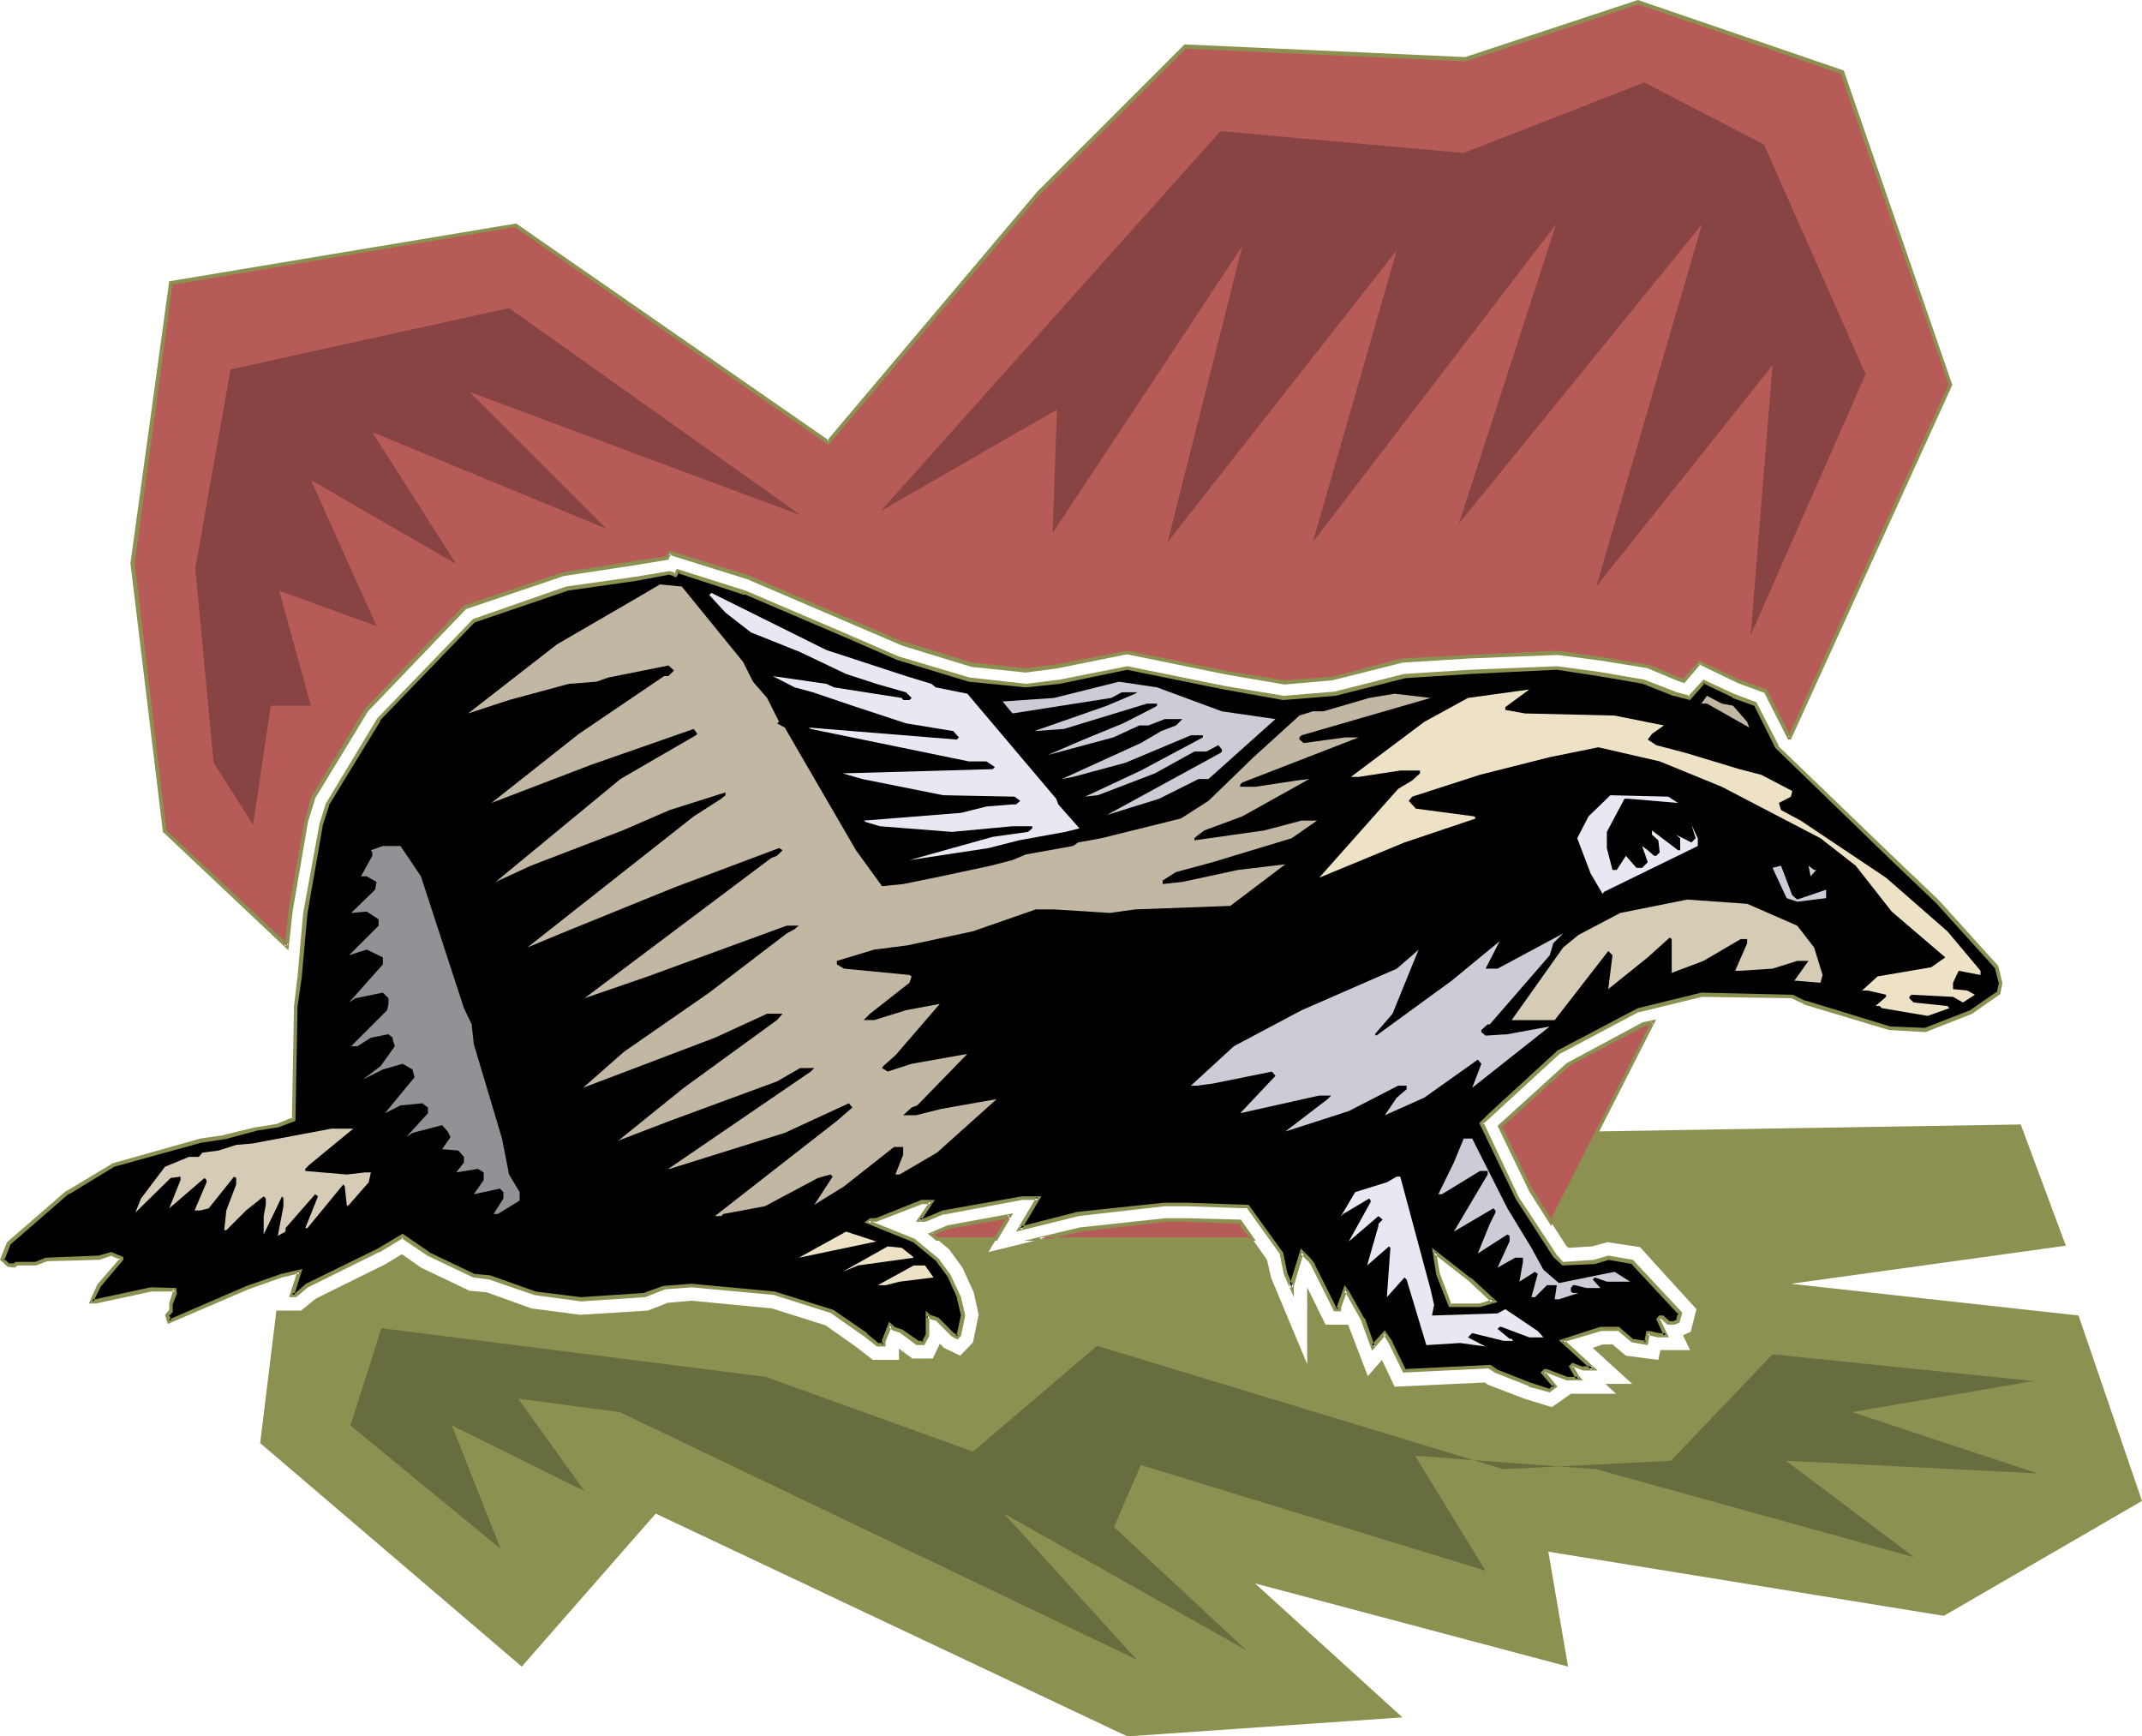 <?xml version="1.0" encoding="UTF-8" standalone="no"?>
<svg
   version="1.0"
   width="129.895mm"
   height="105.29mm"
   id="svg30"
   sodipodi:docname="Badger 2.wmf"
   xmlns:inkscape="http://www.inkscape.org/namespaces/inkscape"
   xmlns:sodipodi="http://sodipodi.sourceforge.net/DTD/sodipodi-0.dtd"
   xmlns="http://www.w3.org/2000/svg"
   xmlns:svg="http://www.w3.org/2000/svg">
  <sodipodi:namedview
     id="namedview30"
     pagecolor="#ffffff"
     bordercolor="#000000"
     borderopacity="0.25"
     inkscape:showpageshadow="2"
     inkscape:pageopacity="0.0"
     inkscape:pagecheckerboard="0"
     inkscape:deskcolor="#d1d1d1"
     inkscape:document-units="mm" />
  <defs
     id="defs1">
    <pattern
       id="WMFhbasepattern"
       patternUnits="userSpaceOnUse"
       width="6"
       height="6"
       x="0"
       y="0" />
  </defs>
  <path
     style="fill:#8c9151;fill-opacity:1;fill-rule:evenodd;stroke:none"
     d="m 63.347,300.359 -3.717,30.375 59.954,51.218 30.704,-35.061 108.11,51.056 63.024,-4.362 -33.774,-30.698 71.75,19.065 -4.525,-26.336 90.657,14.703 45.41,-26.336 -14.544,-42.493 -65.933,-7.271 63.024,-8.725 -10.342,-27.79 -118.453,1.939 6.141,13.249 8.242,12.764 0.485,0.323 5.333,-0.323 3.555,-0.969 7.434,1.131 12.928,14.218 -1.293,5.17 -1.778,0.808 1.616,3.393 h -6.787 l -0.485,2.262 -7.434,-0.969 -3.07,-2.585 h -2.262 l -2.262,0.808 9.05,8.24 h -6.141 l 2.424,2.262 h -10.342 l -4.363,3.07 -6.302,-1.939 -8.403,-3.231 -0.646,-0.485 -20.685,0.969 -2.909,-6.14 -3.232,3.716 -4.525,-11.795 h -5.171 l -4.202,-8.563 v 0.162 17.45 l -8.242,-19.712 -0.97,-4.201 -6.141,-8.725 -12.443,-0.485 h -4.686 l -19.554,2.262 -21.008,5.17 4.848,-8.24 -14.221,2.585 -3.717,1.616 4.04,3.393 3.07,4.201 2.586,5.655 1.131,5.17 -1.293,6.301 -2.909,3.07 -3.717,-1.777 -0.97,-0.969 -1.616,3.393 h -4.686 l -3.07,-2.262 v 2.585 h -5.979 l -3.717,-2.908 -7.11,-5.009 -12.282,-3.878 -18.422,-1.777 -5.494,0.485 -4.525,1.777 -15.514,0.969 -11.15,-1.454 -10.342,-3.716 -3.878,-0.323 -11.15,-5.332 -4.363,-3.07 -3.717,2.262 -15.998,7.917 -3.394,2.747 z"
     id="path1" />
  <path
     style="fill:#b75b59;fill-opacity:1;fill-rule:evenodd;stroke:none"
     d="m 228.341,283.878 h -13.574 l -1.293,-0.969 3.717,-1.616 14.221,-2.585 z M 65.771,216.827 37.653,190.491 l -7.272,-61.397 8.726,-64.305 79.022,-13.249 71.75,49.764 48.157,-57.034 33.613,-33.607 64.317,2.908 39.43,-13.087 46.864,15.995 24.886,71.737 -37.006,80.785 -5.494,-10.664 -6.141,-2.1 -9.05,-4.362 -3.394,4.039 -1.293,-0.323 -6.949,-2.747 -10.827,-1.777 -10.019,-1.454 -20.2,0.808 -15.514,0.969 -15.837,4.201 -10.989,0.808 -13.09,-2.262 -22.947,-4.686 -15.998,3.231 -7.272,0.969 -12.443,-1.293 -15.675,-4.847 -34.906,-15.026 -18.584,-5.817 -0.646,1.131 -7.595,1.293 -16.16,2.424 -22.462,7.594 -22.624,23.589 -12.282,20.196 -1.454,5.17 -3.717,20.843 z m 313.019,17.45 -23.27,45.724 -4.686,-7.109 -7.11,-14.703 15.675,-14.218 17.291,-9.209 z m -91.789,49.602 h -48.642 l 9.211,-2.1 19.554,-2.262 h 4.686 l 12.443,0.485 z"
     id="path2" />
  <path
     style="fill:#8c9151;fill-opacity:1;fill-rule:evenodd;stroke:none"
     d="m 227.856,283.717 0.485,-0.162 h -13.574 0.162 l -1.293,-0.969 v 0.646 l 3.878,-1.616 h -0.162 l 14.221,-2.424 -0.485,-0.808 -3.232,5.332 0.646,0.646 3.717,-6.301 -15.029,2.747 -4.525,1.939 1.939,1.616 h 13.898 z"
     id="path3" />
  <path
     style="fill:#8c9151;fill-opacity:1;fill-rule:evenodd;stroke:none"
     d="m 65.286,216.827 0.808,-0.323 -28.118,-26.336 0.162,0.323 -7.272,-61.558 v 0.162 l 8.726,-64.305 -0.323,0.485 78.861,-13.249 h -0.162 l 71.912,49.925 48.48,-57.357 33.613,-33.607 -0.323,0.162 64.317,2.908 39.592,-13.087 h -0.162 l 46.702,15.995 -0.323,-0.323 24.886,71.576 v -0.162 l -36.845,80.785 0.323,-0.162 v 0 l 0.323,0.162 -5.494,-10.825 -6.302,-2.262 v 0 l -9.211,-4.362 -3.717,4.201 h 0.323 l -1.131,-0.323 v 0 l -6.949,-2.908 -10.989,-1.777 -10.019,-1.454 -20.2,0.969 -15.514,0.808 -15.998,4.201 h 0.162 l -11.15,0.808 h 0.162 l -13.09,-2.1 -22.947,-4.686 -15.998,3.07 -7.272,0.969 h 0.162 l -12.443,-1.293 v 0 l -15.675,-4.847 v 0.162 l -34.906,-15.026 -0.162,-0.162 -18.746,-5.817 -0.808,1.454 0.323,-0.162 -7.757,1.131 -16.16,2.585 -22.624,7.594 -22.786,23.751 -12.282,20.196 -1.454,5.332 v 0 l -3.717,20.843 -0.808,7.917 0.808,0.969 0.97,-8.886 3.555,-20.681 v 0 l 1.616,-5.17 -0.162,0.162 12.282,-20.196 v 0 l 22.624,-23.589 -0.162,0.162 22.462,-7.594 v 0 l 15.998,-2.424 7.918,-1.293 0.646,-1.454 -0.485,0.323 18.584,5.817 h -0.162 l 35.067,15.026 v 0 l 15.837,4.847 12.443,1.293 7.272,-0.969 15.998,-3.231 h -0.162 l 22.947,4.686 13.251,2.262 10.989,-0.969 15.998,-4.039 h -0.162 l 15.514,-0.969 20.2,-0.808 v 0 l 9.858,1.293 10.989,1.777 h -0.162 l 6.949,2.908 v 0 l 1.454,0.485 3.717,-4.362 h -0.485 l 9.05,4.362 v 0 l 6.141,2.262 -0.162,-0.162 5.494,10.825 h 0.646 L 447.47,88.217 422.584,16.157 375.396,0 335.804,13.087 h 0.162 l -64.478,-2.908 -33.774,33.768 -48.157,57.034 h 0.485 l -71.75,-49.764 -79.507,13.249 -8.888,64.628 7.434,61.558 28.765,27.144 z"
     id="path4" />
  <path
     style="fill:#8c9151;fill-opacity:1;fill-rule:evenodd;stroke:none"
     d="m 378.79,234.761 -0.323,-0.646 -23.27,45.724 h 0.646 l -4.525,-7.271 v 0.162 l -7.11,-14.703 -0.162,0.485 15.675,-14.218 h -0.162 l 17.291,-9.048 v 0 l 1.939,-0.485 0.808,-1.131 -3.07,0.646 -17.453,9.371 -15.837,14.38 7.272,15.026 v 0 l 5.01,7.917 24.078,-47.34 z"
     id="path5" />
  <path
     style="fill:#8c9151;fill-opacity:1;fill-rule:evenodd;stroke:none"
     d="m 286.678,284.202 0.323,-0.646 h -48.642 l 0.162,0.808 9.211,-2.1 v 0 l 19.554,-2.262 h -0.162 4.686 l 12.443,0.485 -0.485,-0.323 2.909,4.039 1.131,0.162 -3.394,-4.847 -12.605,-0.323 h -4.686 v 0 l -19.554,2.1 v 0 l -12.928,3.07 h 53.166 z"
     id="path6" />
  <path
     style="fill:#000000;fill-opacity:1;fill-rule:evenodd;stroke:none"
     d="m 342.268,298.258 -5.333,-5.009 -8.242,-6.301 0.97,5.009 2.747,7.109 h 6.787 z m -146.894,-152.037 10.342,4.524 16.322,5.009 13.09,1.454 7.757,-0.969 15.514,-3.07 22.301,4.362 13.413,2.424 11.958,-0.969 15.837,-4.039 15.029,-0.969 19.877,-0.808 9.534,1.293 10.504,1.777 6.787,2.747 3.555,0.969 3.232,-3.716 6.787,3.231 5.01,1.777 5.01,10.017 26.341,25.366 10.504,10.017 13.574,15.026 0.808,3.555 -0.323,2.262 -6.464,4.524 -10.342,4.039 -8.242,-0.323 -19.392,-5.978 -2.909,-1.293 -20.846,-0.485 -14.544,3.555 -18.099,9.533 -15.837,14.541 -1.939,1.777 8.242,17.288 8.565,13.087 1.939,1.939 7.272,-0.485 3.07,-0.969 5.494,0.969 10.989,11.795 -0.485,1.777 -0.97,0.323 h -1.293 l -1.454,-1.293 h -0.485 l -0.323,0.485 1.778,3.716 h -1.778 l -1.939,-0.485 h -0.485 l -0.323,2.262 -3.232,-0.485 -3.07,-2.747 h -4.202 l -8.565,2.747 6.787,6.301 h -2.262 l -2.262,-0.808 -0.485,0.323 1.454,2.424 0.323,0.485 h -2.747 L 354.55,314.092 h -0.485 l -0.323,0.485 2.586,3.07 -1.131,1.131 -4.686,-1.454 -7.757,-3.231 -1.293,-0.969 -19.554,0.969 -3.232,-6.301 -1.293,-2.262 -2.747,3.07 -2.262,-6.301 -3.717,-6.301 -0.323,-0.485 -1.454,4.201 v 0.323 h -0.808 l -5.171,-10.017 -0.808,-1.293 -1.778,-1.777 -2.262,7.594 v 0.646 l -1.293,-3.231 -0.97,-4.686 -7.757,-10.825 -14.059,-0.323 h -5.01 l -19.877,2.1 -13.251,3.231 4.202,-6.786 h -3.717 l -18.099,3.231 -4.202,1.616 h -1.293 l 2.747,-4.039 h -2.262 l -10.342,4.039 h -1.454 l -0.485,0.646 10.504,4.039 5.333,4.524 2.747,3.716 2.262,4.847 0.97,4.201 -0.97,4.524 -0.485,0.485 -0.808,-0.485 -3.717,-3.716 -1.778,-0.485 -0.323,-0.323 v 4.524 l -0.97,1.777 h -1.454 l -3.555,-2.747 -1.778,-0.485 -0.97,-0.808 -1.454,3.555 v 0.969 h -1.293 l -2.747,-2.262 -7.595,-5.493 -13.251,-4.201 -19.069,-1.777 -6.302,0.646 -4.525,1.616 -14.544,0.969 -10.504,-1.454 -10.342,-3.555 -3.717,-0.323 -10.504,-5.17 -5.818,-4.039 -5.494,3.231 -16.322,8.079 -2.586,2.262 h -0.97 l 1.778,-5.332 -4.04,0.969 -7.918,2.747 -17.938,7.594 -0.485,-1.293 0.808,-0.969 v -1.777 l 0.97,-2.424 v -0.808 H 34.582 l -12.605,2.747 h -0.97 l 1.778,-3.716 5.01,-5.817 v -0.485 l -2.262,-0.969 -2.747,0.969 -12.12,0.485 -2.424,0.969 H 3.717 l -0.485,0.323 H 1.939 l -1.454,-1.293 1.454,-3.716 13.574,-11.795 10.504,-6.301 19.877,-5.493 5.494,-0.808 7.272,-1.939 5.01,-0.808 3.717,-1.293 0.485,-26.013 0.808,-6.786 1.293,-14.541 3.717,-20.196 1.293,-4.686 11.797,-19.55 21.816,-22.62 21.331,-7.271 15.837,-2.262 7.757,-1.293 1.293,0.323 0.485,-0.808 15.514,5.009 z"
     id="path7" />
  <path
     style="fill:#8c9151;fill-opacity:1;fill-rule:evenodd;stroke:none"
     d="m 343.238,298.42 -5.979,-5.493 h -0.162 l -8.888,-6.948 0.97,6.14 2.909,7.432 h 7.11 l 4.04,-1.131 -0.97,-0.646 -3.232,0.969 h 0.162 -6.787 l 0.323,0.323 -2.747,-7.271 v 0 l -0.808,-4.847 -0.646,0.323 8.08,6.301 v 0 l 5.333,5.009 0.323,-0.808 z"
     id="path8" />
  <path
     style="fill:#8c9151;fill-opacity:1;fill-rule:evenodd;stroke:none"
     d="m 195.213,146.706 10.342,4.524 v 0 l 16.483,5.009 13.09,1.293 7.757,-0.808 15.514,-3.231 h -0.162 l 22.301,4.524 13.574,2.424 11.958,-0.969 v 0 l 15.998,-4.039 h -0.162 l 15.029,-0.969 19.877,-0.969 v 0 l 9.534,1.454 10.342,1.777 h -0.162 l 6.949,2.747 h 0.162 l 3.717,0.969 3.394,-3.878 h -0.485 l 6.787,3.231 v 0.162 l 5.01,1.777 -0.162,-0.323 5.01,10.017 26.341,25.528 10.504,10.017 13.574,15.026 -0.162,-0.323 0.97,3.716 v -0.162 l -0.485,2.262 0.162,-0.323 -6.302,4.362 v 0 l -10.342,4.039 h 0.162 l -8.242,-0.323 h 0.162 l -19.554,-5.978 0.162,0.162 -2.909,-1.454 -21.008,-0.485 -14.544,3.555 -18.422,9.694 -15.837,14.541 -2.101,2.1 8.403,17.45 v 0 l 8.565,13.249 2.101,1.939 7.434,-0.323 3.232,-0.969 h -0.162 l 5.494,0.969 -0.323,-0.162 10.989,11.795 -0.162,-0.485 -0.485,1.777 0.162,-0.162 -0.808,0.323 h 0.162 -1.293 0.323 l -1.454,-1.293 h -0.97 l -0.646,0.808 1.778,3.878 0.485,-0.646 h -1.778 0.162 l -2.101,-0.485 h -0.808 l -0.485,2.585 0.485,-0.323 -3.232,-0.485 0.323,0.162 -3.394,-2.908 h -4.202 l -9.534,3.07 7.434,6.786 0.323,-0.808 h -2.262 l 0.162,0.162 -2.586,-0.969 -0.808,0.808 1.454,2.585 0.485,0.485 0.323,-0.646 h -2.747 0.162 L 354.55,313.769 h -0.646 l -0.808,0.808 2.909,3.393 0.162,-0.646 -1.293,1.131 0.323,-0.162 -4.525,-1.454 v 0 l -7.757,-3.07 h 0.162 l -1.454,-0.969 -19.715,0.969 0.323,0.162 -3.07,-6.301 v -0.162 l -1.778,-2.585 -3.07,3.393 0.808,0.323 -2.262,-6.463 h -0.162 l -3.555,-6.301 v 0 l -0.97,-1.293 -1.778,5.009 v 0.485 l 0.485,-0.323 h -0.808 l 0.323,0.162 -5.01,-10.017 V 289.695 l -0.97,-1.293 -2.262,-2.262 -2.586,8.402 v 0.646 l 0.808,-0.323 -1.293,-3.07 v 0 l -0.97,-4.686 -7.918,-10.987 -14.221,-0.485 h -5.171 l -19.877,2.1 v 0 l -13.251,3.393 0.485,0.646 4.525,-7.594 h -4.525 l -18.099,3.231 -4.202,1.777 h 0.162 -1.293 l 0.323,0.646 3.232,-4.847 h -3.07 l -10.504,4.201 h 0.162 -1.454 l -1.293,0.969 11.15,4.524 -0.162,-0.162 5.494,4.524 -0.162,-0.162 2.747,3.716 v 0 l 2.262,5.009 -0.162,-0.162 0.97,4.039 v -0.162 l -0.97,4.524 0.162,-0.162 -0.485,0.485 0.646,-0.162 -0.97,-0.485 0.162,0.162 -3.717,-3.716 -1.939,-0.646 0.162,0.162 -1.131,-1.131 v 5.655 -0.162 l -0.97,1.777 0.485,-0.323 h -1.454 0.323 l -3.717,-2.585 -1.939,-0.646 0.323,0.162 -1.454,-1.293 -1.616,4.201 v 1.131 l 0.323,-0.485 h -1.293 l 0.323,0.162 -2.747,-2.262 v -0.162 l -7.757,-5.332 -13.413,-4.201 -19.069,-1.777 -6.464,0.485 -4.525,1.616 h 0.162 l -14.544,0.969 v 0 l -10.342,-1.293 v 0 l -10.504,-3.716 -3.555,-0.323 v 0 l -10.504,-5.009 h 0.162 l -6.141,-4.201 -5.656,3.393 v 0 l -16.483,8.079 -2.586,2.262 0.323,-0.162 h -0.97 l 0.485,0.646 1.939,-6.14 -4.848,1.131 -7.918,2.747 v 0 l -17.938,7.755 0.646,0.162 -0.485,-1.293 -0.162,0.485 0.97,-1.131 v -1.939 0.162 l 0.97,-2.424 -0.162,-1.293 -5.818,-0.162 -12.766,2.747 h 0.162 -0.97 l 0.323,0.646 1.778,-3.555 v 0 l 5.171,-6.14 v -0.646 l -2.747,-1.131 -2.909,0.808 h 0.162 l -12.282,0.485 -2.424,0.969 H 8.242 3.555 L 2.909,289.695 3.232,289.533 H 1.939 l 0.323,0.162 -1.454,-1.293 0.162,0.485 1.454,-3.716 -0.162,0.162 L 15.837,273.538 v 0.162 l 10.342,-6.301 v 0 l 19.877,-5.493 v 0 l 5.333,-0.808 -0.162,-0.969 h 0.162 l -5.494,0.808 v 0 l -20.038,5.655 -10.504,6.301 h -0.162 L 1.616,284.686 0,288.726 l 1.778,1.616 1.616,0.162 0.646,-0.485 H 3.717 8.242 l 2.586,-0.969 h -0.162 l 12.12,-0.323 2.909,-0.969 h -0.323 l 2.262,0.969 -0.323,-0.485 v 0.485 l 0.162,-0.323 -5.171,5.978 -1.939,4.362 h 1.616 l 12.766,-2.747 h -0.162 5.494 l -0.485,-0.485 v 0.808 -0.162 l -0.808,2.424 v 1.939 -0.323 l -0.97,1.131 0.646,2.1 18.422,-7.917 v 0 l 7.757,-2.747 4.202,-0.969 -0.646,-0.485 -1.939,5.978 h 1.616 l 2.909,-2.424 -0.162,0.162 16.322,-8.079 h 0.162 l 5.333,-3.231 h -0.485 l 5.979,4.039 v 0 l 10.504,5.009 3.717,0.485 v 0 l 10.342,3.555 10.666,1.454 14.706,-0.969 4.525,-1.777 h -0.162 l 6.464,-0.485 h -0.162 l 19.069,1.777 h -0.162 l 13.251,4.201 h -0.162 l 7.595,5.332 v 0 l 2.909,2.262 h 1.939 v -1.293 0.162 l 1.454,-3.555 -0.808,0.162 0.97,0.808 1.939,0.646 h -0.162 l 3.717,2.747 h 1.778 l 1.131,-2.1 v -4.686 l -0.646,0.323 0.323,0.323 2.101,0.646 -0.323,-0.162 3.717,3.716 1.293,0.646 0.808,-0.808 0.97,-4.686 -0.97,-4.201 -2.424,-5.17 -2.747,-3.716 -5.494,-4.524 -10.504,-4.201 0.162,0.808 0.485,-0.646 -0.323,0.162 h 1.454 l 10.504,-4.039 h -0.162 2.262 l -0.323,-0.646 -3.232,4.686 h 2.262 l 4.202,-1.777 -0.162,0.162 18.099,-3.393 v 0 h 3.717 l -0.485,-0.646 -4.686,7.917 14.382,-3.555 h -0.162 l 19.877,-2.262 v 0 h 5.01 l 14.059,0.485 -0.323,-0.162 7.757,10.825 -0.162,-0.162 0.97,4.686 2.262,5.17 v -2.747 0.162 l 2.262,-7.594 -0.808,0.162 1.778,1.777 v -0.162 l 0.808,1.293 v 0 l 5.171,10.34 h 1.616 v -0.808 0 l 1.454,-4.039 -0.808,0.162 0.323,0.485 v -0.162 l 3.555,6.301 v 0 l 2.586,7.109 3.232,-3.716 h -0.646 l 1.293,2.1 v 0 l 3.232,6.624 19.877,-0.969 h -0.323 l 1.454,0.969 7.757,3.07 v 0.162 l 4.848,1.293 1.778,-1.293 -2.909,-3.555 v 0.646 l 0.323,-0.485 -0.323,0.162 h 0.485 -0.162 l 4.686,1.777 h 3.717 l -0.97,-1.131 v 0 l -1.293,-2.262 -0.162,0.485 0.485,-0.323 h -0.485 l 2.424,0.969 h 3.394 l -7.757,-7.109 -0.162,0.646 8.726,-2.585 h -0.162 4.202 l -0.323,-0.162 3.232,2.747 3.717,0.646 0.485,-2.747 -0.485,0.485 h 0.485 -0.162 l 1.939,0.485 h 2.586 l -2.101,-4.362 v 0.485 l 0.485,-0.485 -0.485,0.162 h 0.485 l -0.323,-0.162 1.616,1.454 h 1.616 l 1.131,-0.485 0.646,-2.262 -11.312,-12.118 -5.656,-0.969 -3.232,0.969 h 0.162 l -7.272,0.485 0.162,0.162 -1.778,-1.939 0.162,0.162 -8.726,-13.249 v 0 l -8.08,-17.126 -0.162,0.485 1.939,-1.777 15.837,-14.541 -0.162,0.162 18.261,-9.694 -0.162,0.162 14.544,-3.555 h -0.162 l 20.846,0.323 h -0.162 l 2.747,1.293 0.162,0.162 19.392,5.817 8.403,0.485 10.666,-4.201 6.464,-4.524 0.485,-2.585 -0.97,-3.878 -13.574,-15.026 -10.504,-10.017 -26.341,-25.366 h 0.162 l -5.171,-10.017 -5.171,-1.939 v 0 l -6.949,-3.231 -3.555,3.878 0.485,-0.162 -3.555,-0.969 h 0.162 l -7.11,-2.747 -10.342,-1.777 -9.696,-1.293 -19.877,0.808 -15.19,0.969 -15.837,4.039 v 0 l -11.797,0.969 h 0.162 l -13.574,-2.262 -22.301,-4.524 -15.514,3.07 -7.757,0.969 h 0.162 l -13.09,-1.454 v 0 l -16.322,-4.847 v 0 l -10.342,-4.524 z"
     id="path9" />
  <path
     style="fill:#8c9151;fill-opacity:1;fill-rule:evenodd;stroke:none"
     d="m 51.389,261.097 h 0.162 l 7.272,-1.939 h -0.162 l 5.171,-0.808 3.878,-1.454 0.485,-26.336 v 0.162 l 0.97,-6.786 1.293,-14.541 3.555,-20.358 v 0 l 1.454,-4.524 -0.162,0.162 11.958,-19.55 h -0.162 l 21.816,-22.62 -0.162,0.162 21.331,-7.271 h -0.162 l 15.837,-2.262 7.757,-1.454 h -0.162 l 1.616,0.646 0.808,-1.293 -0.485,0.323 15.352,5.009 v -0.162 l 24.563,10.502 0.323,-0.808 -24.563,-10.502 v 0 l -15.837,-5.009 -0.646,1.131 0.485,-0.162 -1.454,-0.485 -7.757,1.293 -15.998,2.262 -21.331,7.432 -21.978,22.781 -11.797,19.55 -1.454,4.686 v 0 l -3.717,20.358 -1.293,14.541 -0.808,6.786 v 0 l -0.485,26.013 0.162,-0.485 -3.555,1.454 h 0.162 l -5.01,0.808 h -0.162 l -7.272,1.777 z"
     id="path10" />
  <path
     style="fill:#c1b7a3;fill-opacity:1;fill-rule:evenodd;stroke:none"
     d="m 170.326,151.714 2.262,4.524 3.232,3.716 2.747,5.493 -0.485,0.323 1.778,0.969 16.322,28.113 5.979,8.24 4.848,-0.485 8.726,-1.777 11.312,-2.424 5.01,-1.293 3.07,-1.293 10.827,-1.939 1.131,-0.808 5.333,-0.969 18.261,-4.524 6.302,-4.039 10.342,-10.017 10.504,-9.533 3.07,-0.969 h 2.424 l 10.504,-3.07 5.818,-0.969 8.242,0.969 -29.573,8.563 -0.485,0.485 v 0.485 l 0.97,0.808 9.534,-1.293 h 3.07 l -26.664,10.34 -0.485,0.485 v 0.485 h 3.555 l 9.534,-1.454 2.747,-0.323 -15.352,8.563 -8.726,3.231 -1.293,0.969 -0.97,0.808 v 0.485 l 15.998,-2.262 8.565,-2.262 h 3.555 l -5.818,4.039 -18.099,5.493 -8.403,2.262 -3.07,1.939 v 0.808 l 4.525,-0.485 12.766,-2.747 10.827,-1.293 -12.605,9.533 -21.816,0.808 -5.818,0.808 -12.766,-0.808 h -4.202 l -14.382,5.009 -15.029,3.231 -7.595,0.969 -8.565,2.585 v 0.808 l 1.616,0.969 15.029,1.454 0.485,0.323 -0.485,1.454 -9.05,7.109 -1.454,1.454 h 2.424 l 7.272,-2.262 7.757,-1.454 -10.181,11.795 -2.747,2.424 -0.323,0.485 1.293,0.808 5.494,-1.777 12.766,-2.262 -11.474,11.795 -1.293,0.485 -1.939,1.777 h 2.909 l 5.818,-1.454 12.766,-2.262 0.323,-0.323 -14.059,12.602 -8.565,5.009 h -0.97 l 1.778,-4.524 v -1.777 h -2.101 l -11.474,9.048 -6.787,4.201 4.202,-6.463 -0.485,-0.485 -2.909,0.808 -12.12,6.463 -9.534,1.777 -0.485,0.485 h -1.454 l 27.957,-21.812 3.555,-3.07 -0.808,-0.969 -14.706,6.786 -26.341,8.24 h -0.323 l 32.643,-22.297 0.808,-0.808 h -3.232 l -5.333,3.07 -24.563,9.048 -11.797,4.524 15.029,-12.118 21.331,-15.511 1.293,-1.454 h -3.555 l -11.958,5.493 -30.219,11.471 9.373,-8.24 19.554,-13.572 17.776,-13.572 1.778,-0.969 0.97,-0.808 h -2.747 l -31.835,11.633 -14.544,5.009 42.824,-32.152 1.293,-0.485 1.293,-1.293 -0.808,-0.485 -24.078,9.048 -25.856,10.502 -7.757,3.231 38.138,-30.052 6.302,-4.039 0.97,-0.808 v -0.646 l -12.766,4.039 -10.827,4.686 -21.008,8.079 -8.08,3.716 28.603,-23.589 17.291,-10.017 0.323,-0.323 -0.808,-1.131 -23.594,8.24 -22.786,8.725 20.038,-15.834 19.554,-13.249 h 0.97 l 1.293,-1.293 -1.293,-1.131 -13.736,2.747 -2.747,0.969 -6.302,0.485 -13.736,3.716 -9.373,3.07 20.362,-15.834 18.099,-10.502 5.494,-3.231 5.01,0.485 z"
     id="path11" />
  <path
     style="fill:#e8e8f2;fill-opacity:1;fill-rule:evenodd;stroke:none"
     d="m 207.656,154.946 5.818,1.777 0.97,0.808 7.272,1.454 20.362,24.074 0.485,1.293 4.848,5.493 -3.232,0.808 -10.666,1.939 -6.949,1.777 -18.099,2.747 19.069,-5.332 8.08,-1.131 0.97,-0.808 v -0.485 h -4.525 l -13.898,1.293 -16.483,-1.293 -3.232,-0.969 -0.485,-0.323 22.301,-1.777 5.818,-1.454 5.979,-0.485 h 0.808 l 0.97,-0.808 -1.293,-0.969 -16.322,-0.323 -18.584,-3.716 -4.525,-1.293 34.421,-0.969 0.485,-0.485 -1.939,-1.293 h -4.04 l -36.198,-7.432 -0.485,-0.323 33.936,2.747 0.485,-0.485 -1.293,-1.454 -10.827,-1.777 -12.282,-4.039 -9.05,-3.07 -4.202,-1.131 -5.01,-2.585 12.282,1.777 1.778,0.808 15.514,2.424 0.323,0.485 h 1.454 l 0.485,-0.485 -1.293,-1.293 -6.787,-1.939 -6.949,-2.262 -10.504,-5.009 -11.312,-4.524 -5.818,-4.524 -3.717,-4.039 0.485,-0.485 26.341,13.087 z"
     id="path12" />
  <path
     style="fill:#ccccd6;fill-opacity:1;fill-rule:evenodd;stroke:none"
     d="m 280.052,163.024 12.282,1.777 -15.352,13.733 h -2.262 l -9.05,4.524 -11.958,3.716 26.018,-14.218 0.323,-0.323 v -0.485 l -0.808,-0.969 -2.747,1.454 h -2.747 l -9.05,5.009 -13.09,5.009 -2.909,0.323 12.766,-5.978 14.221,-7.594 v -0.485 h -2.747 l -15.029,6.301 -11.958,3.231 -2.586,0.485 18.099,-8.24 4.686,-2.747 3.394,-1.293 1.454,-1.454 h -4.04 l -3.717,1.454 h -2.101 l -5.979,2.747 -15.029,4.039 8.242,-3.555 9.05,-3.716 7.272,-3.716 0.485,-0.323 v -0.485 h -2.262 l -19.069,5.817 -6.787,0.485 16.645,-5.817 6.464,-2.747 0.485,-0.323 h -3.555 l -2.424,1.293 -22.624,3.555 -2.262,-2.747 11.797,-0.808 14.867,-3.716 8.726,1.293 z"
     id="path13" />
  <path
     style="fill:#ede2c6;fill-opacity:1;fill-rule:evenodd;stroke:none"
     d="m 345.016,162.701 4.525,0.808 20.523,0.485 11.312,2.262 -2.747,1.939 -0.97,1.293 1.939,1.293 6.787,1.777 12.282,3.716 5.01,1.293 7.11,3.716 -0.323,1.293 -2.747,1.454 0.485,1.616 4.525,2.424 19.554,13.087 14.059,12.279 7.595,9.048 v 0.969 l -5.01,-0.969 -1.293,2.747 v 1.454 l 3.232,0.323 1.778,0.969 -2.747,1.777 -2.262,-1.293 -9.534,-0.485 -0.485,0.485 v 0.323 l 0.97,0.969 7.757,0.808 0.485,0.485 -5.01,1.777 -10.504,-1.777 -0.485,-0.485 h -0.97 l 2.424,-2.1 v -0.485 l -4.202,-0.969 h -1.293 l 3.555,-3.231 12.282,-2.1 3.232,-2.262 -12.282,-10.502 -8.242,-10.502 -8.08,-6.301 -22.624,-11.795 -14.221,-5.817 -14.059,-3.231 -11.15,2.262 -15.998,4.039 -15.514,5.009 -0.808,0.969 1.616,1.777 13.413,1.777 0.323,0.485 -16.322,5.493 -19.554,8.079 18.099,-20.358 3.232,-1.939 1.778,-1.616 v -0.646 h -4.525 l -9.534,1.454 h -1.778 l 16.806,-12.602 10.019,-5.493 14.059,-1.939 -5.494,4.039 z"
     id="path14" />
  <path
     style="fill:#c1b7a3;fill-opacity:1;fill-rule:evenodd;stroke:none"
     d="m 397.212,161.732 3.232,3.716 0.485,1.293 -9.696,-5.493 h -1.293 l 1.293,-1.777 3.394,1.777 z"
     id="path15" />
  <path
     style="fill:#e8e8f2;fill-opacity:1;fill-rule:evenodd;stroke:none"
     d="m 384.608,184.028 -11.312,-0.969 h -0.97 l -4.04,7.594 v 3.716 l 1.293,5.009 h 0.97 l 2.101,-3.231 2.424,2.747 h 1.293 l 1.293,-1.293 -1.293,-3.716 1.293,0.969 1.454,1.293 h 0.485 l 0.808,-0.808 -0.323,-2.747 -1.454,-1.293 v -0.969 l 5.979,4.524 h 0.485 v -2.747 l -0.97,-0.808 3.555,1.777 0.97,-0.969 -0.97,-3.07 1.454,3.07 v 1.777 l -21.493,10.502 -0.323,0.485 -2.747,-4.686 -3.07,-8.079 2.586,-5.009 5.01,-4.847 13.251,0.323 z"
     id="path16" />
  <path
     style="fill:#919196;fill-opacity:1;fill-rule:evenodd;stroke:none"
     d="m 96.475,200.832 9.858,30.214 1.778,3.716 0.485,4.524 6.464,21.65 1.616,8.24 2.424,4.039 v 1.939 l -5.01,3.07 h -0.97 l 2.262,-3.555 v -1.454 l -0.808,-0.808 -5.979,1.293 2.262,-3.231 v -1.777 l -1.293,-0.808 -5.01,0.808 1.778,-2.262 v -1.293 l -1.293,-1.454 -3.717,-0.323 1.939,-2.747 -0.646,-1.293 -1.293,-1.454 -6.787,1.777 -1.454,0.969 5.01,-5.493 v -1.293 l -1.293,-0.969 -5.01,0.485 -3.555,1.777 6.787,-8.24 -0.485,-1.777 -2.262,-1.293 -4.525,1.293 -4.525,2.262 4.04,-3.07 3.232,-4.524 -0.485,-1.454 v -0.485 l -0.97,-0.808 -4.04,0.808 -3.07,1.939 h -1.454 l 8.242,-8.24 0.323,-1.454 v -1.293 l -1.293,-1.293 -6.302,1.293 -1.454,0.969 7.757,-8.725 v -1.616 l -3.717,-1.777 -4.04,1.293 6.787,-6.786 v -1.454 l -2.747,-1.777 -3.555,0.323 5.494,-5.332 0.323,-1.777 -2.262,-1.293 h -1.293 l 2.586,-4.686 v -0.808 l -0.323,-0.485 2.747,-0.969 h 4.04 z"
     id="path17" />
  <path
     style="fill:#ccccd6;fill-opacity:1;fill-rule:evenodd;stroke:none"
     d="m 411.918,206.163 6.626,-2.262 v 1.939 l -6.626,0.808 -2.424,-0.808 -3.232,-6.948 1.939,-0.485 2.586,6.786 z"
     id="path18" />
  <path
     style="fill:#ccccd6;fill-opacity:1;fill-rule:evenodd;stroke:none"
     d="m 416.281,199.377 -1.293,1.454 -0.485,-2.424 1.293,0.969 z"
     id="path19" />
  <path
     style="fill:#d6ccb5;fill-opacity:1;fill-rule:evenodd;stroke:none"
     d="m 411.918,212.141 3.878,5.009 1.939,6.301 -0.485,1.777 -5.979,-0.485 3.232,-4.524 h -2.586 l -5.656,1.777 -7.272,0.485 h -1.293 l 2.747,-6.301 v -0.969 h -1.454 l -8.565,5.009 -7.272,2.747 v -7.755 l -0.485,-0.323 -5.01,4.524 -9.05,7.271 0.97,-7.755 -0.97,-0.969 -12.282,15.834 h -9.858 l 11.797,-16.642 3.555,-2.908 9.534,-5.009 15.352,-3.07 13.736,0.969 z"
     id="path20" />
  <path
     style="fill:#ccccd6;fill-opacity:1;fill-rule:evenodd;stroke:none"
     d="m 355.196,218.927 -13.736,15.834 h -0.485 l -1.454,1.293 v 0.485 l 0.97,0.808 5.01,-0.323 9.696,-1.777 -17.776,14.057 2.101,-5.493 -0.808,-0.969 -12.282,8.725 -9.05,4.039 2.747,-4.039 2.262,-1.939 v -0.808 h -1.939 l -11.312,5.817 -14.544,4.686 9.696,-7.432 0.808,-0.808 h -2.747 l -18.099,4.039 8.08,-8.563 -0.808,-0.969 -13.574,2.747 -3.717,0.485 h -1.293 l 9.858,-9.048 15.514,-8.24 21.816,-9.533 3.555,-3.07 1.454,-1.293 -5.979,14.703 -4.04,4.686 0.323,0.323 17.291,-12.602 10.989,-9.048 -3.232,6.301 h 2.747 l 15.029,-8.079 -2.262,2.262 z"
     id="path21" />
  <path
     style="fill:#d6ccb5;fill-opacity:1;fill-rule:evenodd;stroke:none"
     d="m 70.942,266.914 -0.97,0.969 v 0.485 l 9.534,0.808 4.202,-0.485 h 1.293 l -0.485,2.262 -4.525,5.17 -0.485,0.323 -0.485,-4.524 -0.323,-0.485 -8.242,10.017 h -0.485 l 2.909,-7.271 -0.646,-0.485 -6.787,7.755 v 0.808 l -1.778,0.969 1.293,-6.786 v -1.777 l -0.323,-0.485 -4.202,8.725 v -4.201 l 0.485,-2.585 v -1.454 l -0.485,-0.485 -4.04,3.231 -4.525,4.524 h -0.485 l 0.485,-4.524 2.262,-5.978 v -1.454 l -0.485,-0.323 -5.818,7.271 -1.939,0.485 h -1.293 l 2.747,-6.463 v -0.485 l -0.485,-0.485 -8.08,6.948 2.586,-6.463 v -0.808 l -2.262,0.323 -8.08,7.917 1.293,-3.231 5.494,-7.271 5.494,-2.262 h 2.262 l 0.808,-0.969 3.717,-0.485 4.04,-1.293 3.717,-0.323 18.099,-3.393 h 5.01 z"
     id="path22" />
  <path
     style="fill:#ccccd6;fill-opacity:1;fill-rule:evenodd;stroke:none"
     d="m 345.5,276.931 5.494,9.048 2.747,5.009 3.555,3.07 12.766,-2.585 3.555,2.262 h -5.333 l -2.747,-0.969 -0.485,0.485 1.778,1.939 h 0.808 -4.04 l -2.586,-0.646 h -0.485 l -0.485,0.646 v 0.808 l 0.485,0.323 h 1.293 l -4.525,1.454 h -0.97 l 0.485,-3.231 H 354.55 l -2.747,2.747 h -0.808 l 1.454,-5.332 -0.646,-0.485 -3.555,2.262 0.808,-4.524 v -0.969 h -1.778 l -4.04,2.262 2.747,-5.978 v -1.293 l -0.485,-0.323 -6.787,4.362 2.747,-6.786 1.293,-2.585 v -0.485 l -0.485,-0.485 -9.05,5.332 7.757,-13.087 v -0.808 h -1.778 l -8.726,5.332 h -0.808 l 3.555,-7.271 2.262,-5.493 h 1.939 z"
     id="path23" />
  <path
     style="fill:#e8e8f2;fill-opacity:1;fill-rule:evenodd;stroke:none"
     d="m 327.886,295.512 0.808,3.555 -0.485,2.424 15.029,-0.485 1.778,-0.969 7.434,5.009 1.293,1.454 h -3.232 l -6.464,-2.424 h -0.323 l -0.485,0.485 2.747,2.262 h 0.485 l 0.323,0.485 h -2.101 l -7.272,-1.777 -0.97,0.969 4.04,2.1 -5.818,-0.808 -7.757,0.485 -4.525,-15.026 -0.485,-0.485 -4.04,4.524 0.808,-11.31 -0.323,-0.323 -5.01,4.362 2.586,-9.048 v -0.485 l 0.97,-0.969 -0.97,-0.808 -6.787,5.817 5.01,-9.048 v -0.323 l -0.323,-0.485 -5.979,3.555 -0.485,0.485 3.232,-5.493 7.272,-2.262 2.262,-1.293 h 0.808 z"
     id="path24" />
  <path
     style="fill:#ede2c6;fill-opacity:1;fill-rule:evenodd;stroke:none"
     d="m 183.093,288.241 10.827,-5.978 6.949,2.262 z"
     id="path25" />
  <path
     style="fill:#ede2c6;fill-opacity:1;fill-rule:evenodd;stroke:none"
     d="m 208.949,287.756 0.485,0.485 -12.766,1.777 -3.555,1.454 10.342,-5.817 3.232,0.323 z"
     id="path26" />
  <path
     style="fill:#ede2c6;fill-opacity:1;fill-rule:evenodd;stroke:none"
     d="m 213.958,292.765 -7.757,0.969 -3.232,0.808 h -1.778 l 8.242,-4.524 h 2.586 z"
     id="path27" />
  <path
     style="fill:#874442;fill-opacity:1;fill-rule:evenodd;stroke:none"
     d="M 58.014,189.037 48.965,174.819 44.763,130.225 52.843,84.663 116.675,70.606 183.577,118.108 107.625,89.833 138.976,121.177 85.325,99.042 104.555,129.256 71.266,110.029 l 15.029,33.445 -22.301,-8.079 7.272,26.336 h -9.211 z"
     id="path28" />
  <path
     style="fill:#874442;fill-opacity:1;fill-rule:evenodd;stroke:none"
     d="m 201.838,117.138 77.891,-87.086 55.752,5.009 41.37,-16.157 27.472,14.218 23.27,52.672 -26.341,59.781 5.01,-61.881 -40.4,50.733 24.24,-83.047 -55.752,68.667 22.301,-68.667 -55.752,72.868 19.23,-66.89 -52.52,66.89 17.13,-67.859 -43.47,65.759 0.97,-28.275 z"
     id="path29" />
  <path
     style="fill:#686d3f;fill-opacity:1;fill-rule:evenodd;stroke:none"
     d="m 114.736,354.969 -34.421,-28.275 7.11,-22.297 88.072,11.148 47.51,17.126 28.442,-24.235 93.081,28.275 38.461,-1.939 23.27,-24.397 59.792,6.14 -41.531,7.109 42.501,14.057 -57.691,-2.908 29.411,22.135 -72.882,-20.196 -41.531,-3.07 16.16,26.336 -79.022,-24.235 -6.141,14.218 30.381,28.275 -55.59,-31.345 30.381,33.445 -118.453,-56.711 -23.27,-3.07 15.19,21.166 -30.381,-15.026 z"
     id="path30" />
</svg>
